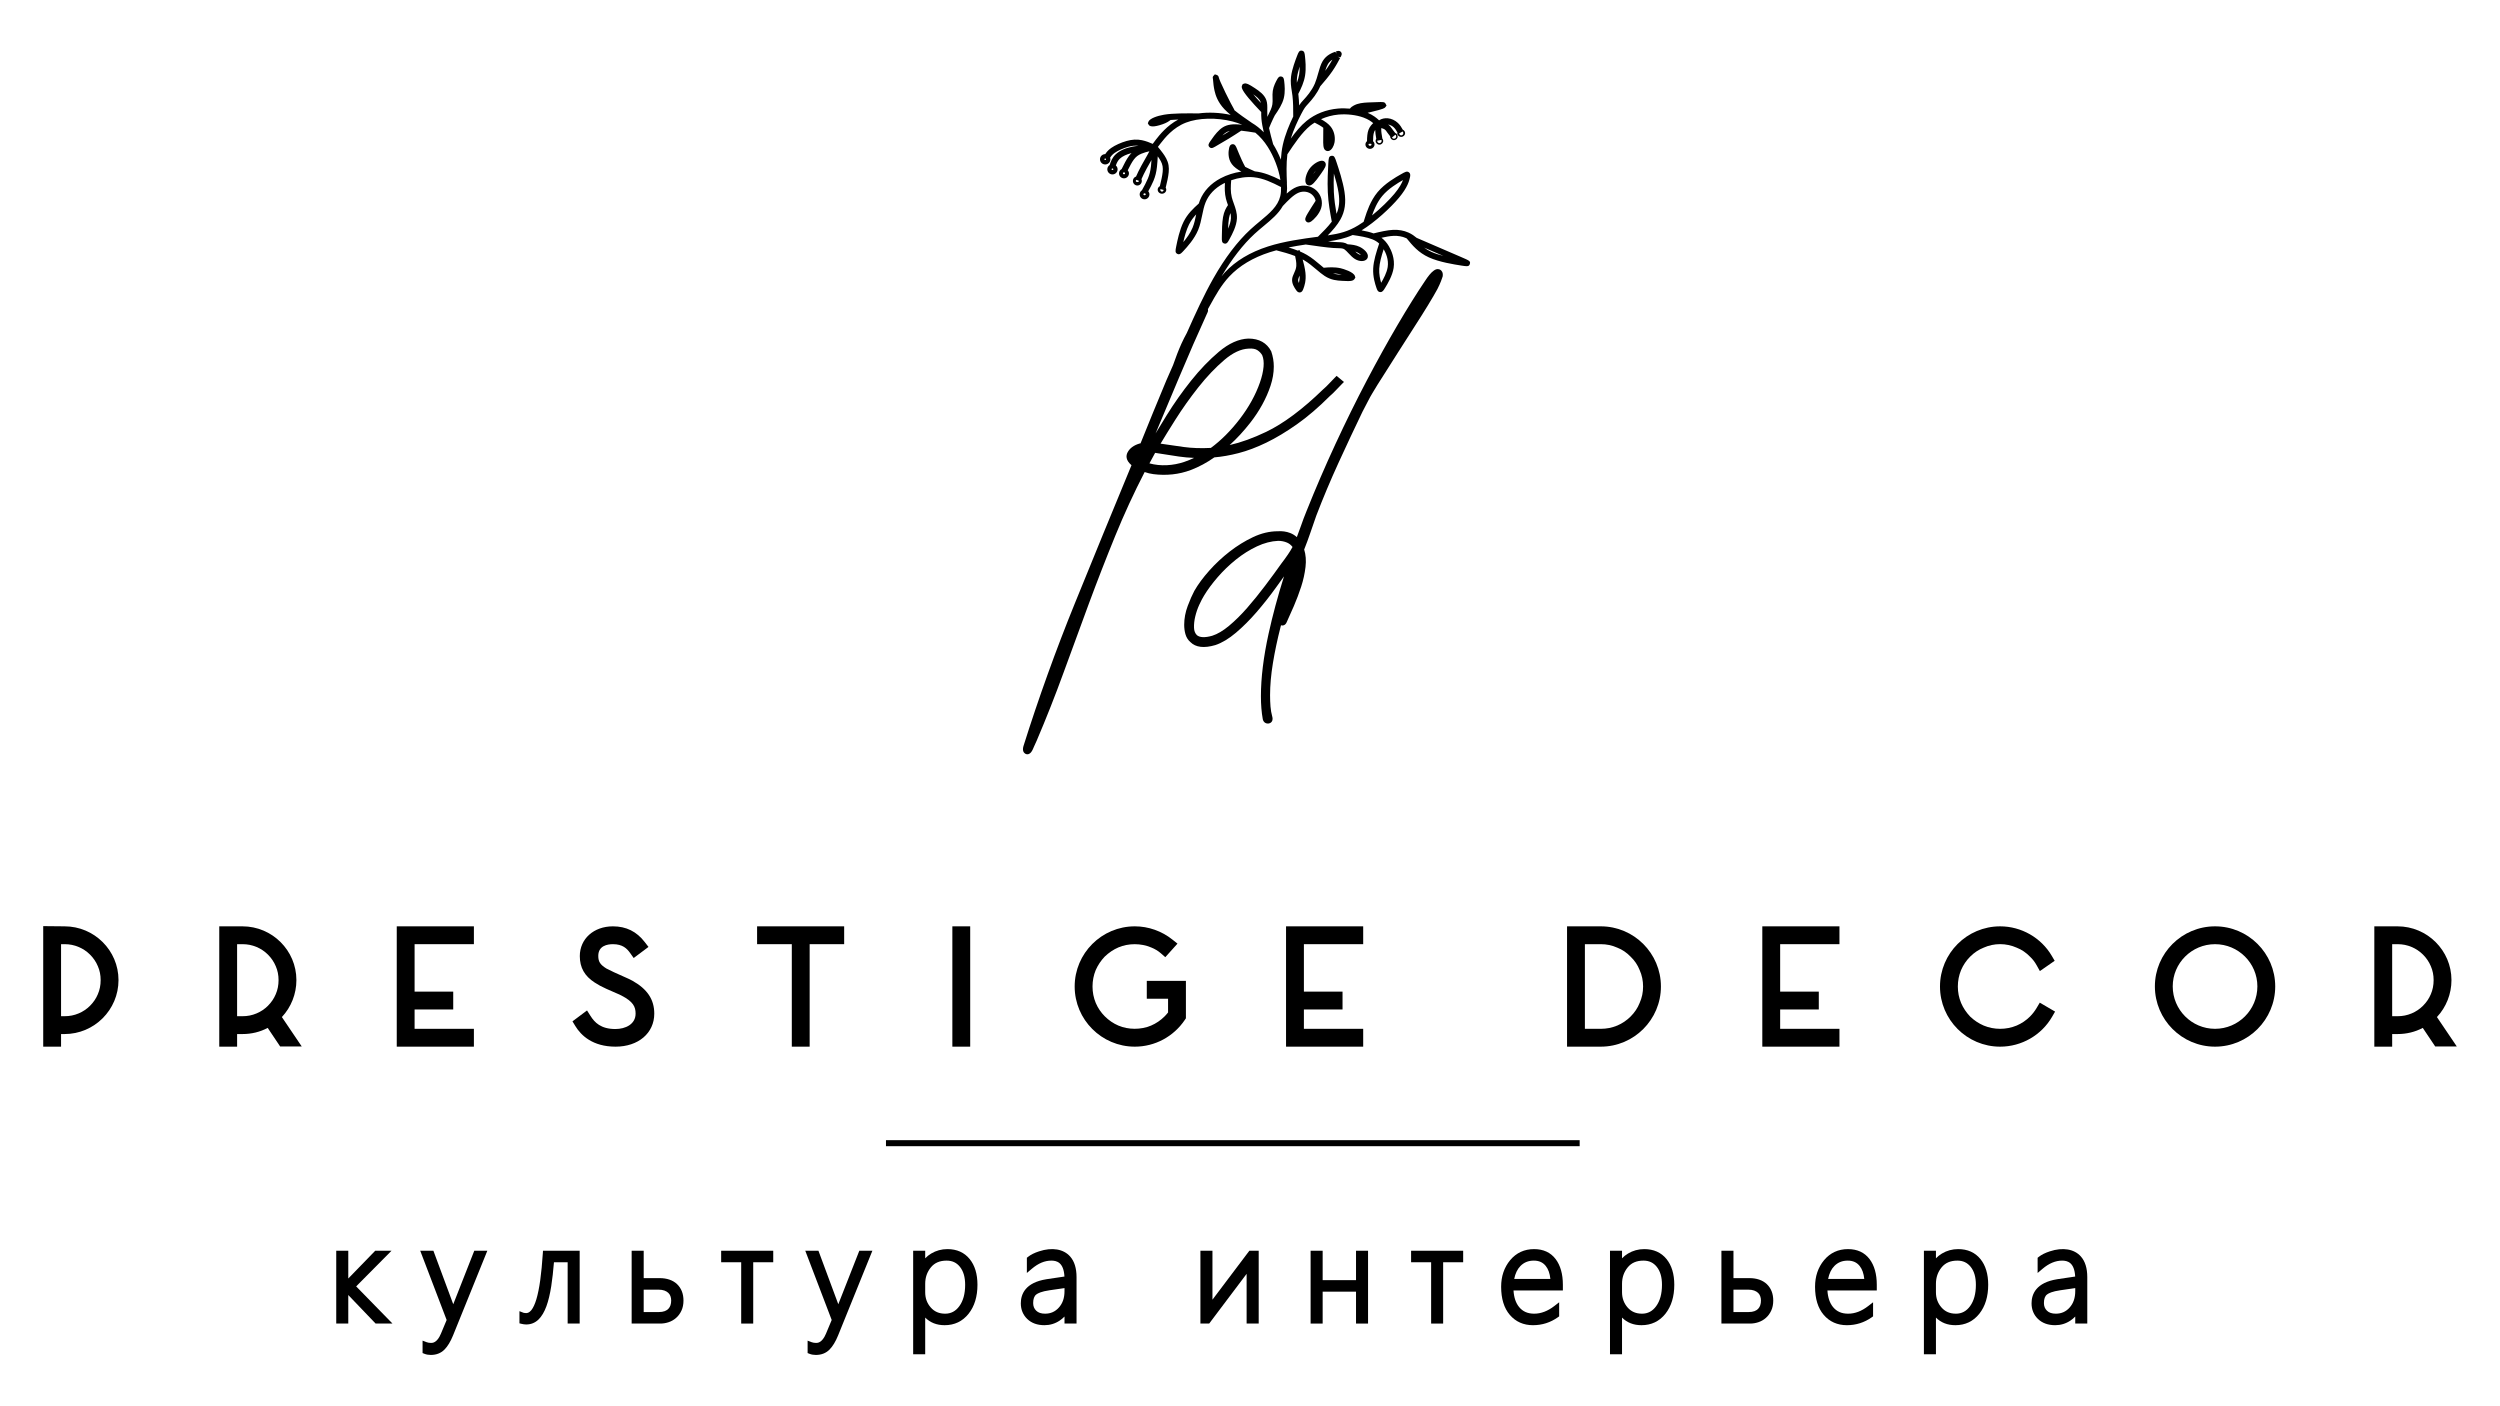<?xml version="1.0" encoding="UTF-8"?> <svg xmlns="http://www.w3.org/2000/svg" xmlns:xlink="http://www.w3.org/1999/xlink" version="1.1" id="Layer_1" x="0px" y="0px" viewBox="0 0 1366 768" style="enable-background:new 0 0 1366 768;" xml:space="preserve"> <g> <path d="M560.127,411.776c0.37,0.245,0.785,0.37,1.21,0.37c0.19,0,0.38-0.026,0.569-0.076c1.142-0.307,1.837-1.446,2.31-2.397 c0.344-0.685,0.685-1.459,1.029-2.313c0.312-0.779,0.701-1.633,1.206-2.654c5.202-12.196,10.134-24.689,14.657-37.129 c4.549-12.508,9.134-25.018,13.766-37.527c4.639-12.528,9.513-25.057,14.487-37.242c4.826-11.83,10.231-23.556,16.076-34.877 c1.618,0.565,3.249,0.952,4.861,1.153c6.804,0.864,13.86,0.214,20.413-2.287c4.44-1.695,8.741-4.009,12.795-6.88 c4.169-0.351,8.619-1.134,13.232-2.328c4.803-1.243,9.909-3.167,15.172-5.717c5.254-2.545,10.868-5.912,16.684-10.007 c5.823-4.1,11.923-9.33,18.032-15.452c1.158-0.986,2.271-2.056,3.314-3.18c0.962-1.041,2.001-2.122,3.124-3.245l1.277-1.276 l-4.009-3.335l-1.062,1.063c-1.152,1.155-2.226,2.266-3.214,3.338c-0.923,1.001-1.943,1.98-3.108,2.984 c-11.186,10.868-21.658,18.679-31.126,23.215c-7.091,3.396-13.766,5.807-19.93,7.203c3.89-3.508,7.644-7.572,11.215-12.135 c5.051-6.46,8.789-13.269,11.112-20.239c1.187-3.566,1.789-7.104,1.789-10.514c0-2.757-0.438-5.476-1.406-8.316 c-2.406-4.631-6.586-6.978-12.479-6.978h-0.003c-5.231,0.174-10.655,2.601-16.118,7.211c-5.254,4.432-10.375,9.758-15.217,15.832 c-4.823,6.047-9.288,12.373-13.274,18.804c-2.278,3.674-4.317,7.009-6.097,9.973c4.198-9.975,8.423-20.028,12.672-30.161 c5.27-12.566,10.546-24.637,15.687-35.879c0.386-0.782,0.364-1.419,0.244-1.881c0.385-0.69,0.766-1.362,1.159-2.073 c2.976-5.394,6.055-10.969,10.485-15.709c5.492-5.873,12.959-10.353,22.189-13.313c1.158-0.371,2.342-0.714,3.539-1.037 c3.493,0.907,7.017,1.872,10.27,3.133c0.284,1.215,0.783,3.572,0.642,5.447c-0.113,1.502-0.669,2.73-1.213,3.919 c-0.473,1.042-0.923,2.027-1.052,3.132c-0.293,2.593,1.322,4.9,2.101,6.01c0.438,0.626,0.975,1.393,1.946,1.393 c0.077,0,0.161-0.005,0.245-0.016c1.139-0.143,1.493-1.078,1.869-2.078c0.512-1.377,1.583-4.243,1.097-8.73 c-0.252-2.325-0.915-5.04-1.521-7.189c0.203,0.111,0.431,0.196,0.629,0.312c2.548,1.49,4.855,3.442,6.891,5.165 c1.567,1.325,3.047,2.577,4.482,3.505c3.616,2.339,6.772,2.522,9.552,2.683c1.313,0.077,2.374,0.129,3.24,0.129 c1.876,0,2.838-0.241,3.433-0.988l0.576-0.909l-0.238-0.82c-0.663-2.273-6.36-3.975-7.85-4.308 c-3.401-0.754-6.714-0.466-8.313-0.328l-0.888,0.079c-0.602-0.491-1.226-1.018-1.863-1.557c-2.139-1.81-4.562-3.861-7.358-5.495 c-1.182-0.691-2.427-1.299-3.711-1.851l-0.297-0.776l-0.959,0.297c-1.631-0.642-3.308-1.209-5.02-1.719 c3.159-0.638,6.321-1.153,9.376-1.603c5.605,0.813,11.379,1.648,15.059,1.89c0.972,0.064,1.798,0.088,2.522,0.109 c2.043,0.06,2.792,0.109,3.619,0.684c0.631,0.439,1.37,1.226,2.152,2.059c1.087,1.16,2.213,2.36,3.52,3.166 c1.2,0.742,2.548,1.134,3.751,1.134c0.595,0,1.158-0.097,1.65-0.294c0.846-0.343,1.425-0.965,1.628-1.75 c0.611-2.32-2.284-4.678-4.379-5.698c-2.11-1.028-4.375-1.261-6.589-1.42c-1.621-1.066-3.156-1.112-5.257-1.173 c-0.688-0.019-1.477-0.043-2.4-0.105c-0.896-0.059-1.929-0.155-3.062-0.279c4.702-0.675,8.942-1.528,13.432-3.509 c3.89,0.576,7.87,1.189,10.744,2.351c1.473,0.597,2.69,1.337,3.742,2.305c-1.551,4.638-3.063,9.378-3.269,13.612 c-0.228,4.61,1.081,8.538,1.712,10.424c0.415,1.248,0.772,2.326,2.03,2.471c0.09,0.01,0.174,0.014,0.254,0.014 c1.11,0,1.67-0.917,2.558-2.373c1.284-2.101,3.951-6.475,4.617-10.816c0.791-5.147-1.29-9.65-2.599-11.876 c-1.127-1.909-2.471-3.403-4.041-4.62c2.336-0.518,4.598-0.94,6.531-1.026c2.5-0.108,4.784,0.291,6.833,1.19 c0.16,0.07,0.293,0.149,0.444,0.222c3.1,3.805,6.342,7.713,12.077,10.334c5.685,2.595,13.818,3.862,17.736,4.473 c1.287,0.199,2.226,0.346,2.918,0.346c1.007,0,1.486-0.31,1.747-1.214c0.447-1.547-0.161-1.808-4.874-3.838l-24.183-10.428 c-1.243-1.007-2.552-2.038-4.539-2.912c-2.516-1.103-5.318-1.597-8.307-1.464c-3.214,0.144-7.005,1.041-10.701,1.94 c-1.952-0.726-4.197-1.243-6.551-1.662c7.425-4.54,15.871-12.379,20.408-17.812c4.852-5.807,5.627-9.343,6-11.043 c0.206-0.939,0.463-2.107-0.553-2.855c-1.075-0.791-1.966-0.285-4.359,1.071c-2.85,1.618-8.783,4.988-12.75,9.753 c-3.973,4.765-5.926,10.871-6.875,13.832l-0.759,2.387c-0.997,0.698-1.985,1.346-2.947,1.932 c-5.604,3.402-10.194,4.529-16.646,5.481c2.735-2.815,5.28-5.716,6.962-8.773c2.416-4.396,3.089-9.031,2.181-15.027 c-0.853-5.669-3.166-12.616-4.295-16.007c-0.936-2.812-1.264-3.873-2.802-3.669c-1.506,0.198-1.576,1.388-1.734,4.042 c-0.19,3.232-0.582,9.954-0.286,15.894c0.286,5.841,1.239,11.032,2.178,16.044c-2.088,2.79-4.851,5.544-7.576,8.234 c-8.23,1.086-18.358,2.449-27.282,5.313c-9.774,3.134-17.711,7.911-23.592,14.201c-0.65,0.696-1.216,1.445-1.816,2.174 c5.709-9.61,11.764-17.428,18.04-23.224c1.708-1.576,3.446-3.021,5.128-4.419c4.062-3.377,7.954-6.616,10.327-10.831 c2.915-3.081,5.923-6.234,8.809-7.351c2.503-0.973,5.334-0.513,7.206,1.166c0.997,0.896,1.657,2.072,1.921,3.333 c-1.631,2.519-3.227,4.999-4.285,6.808c-1.123,1.922-2.011,3.439-0.804,4.56c0.235,0.217,0.624,0.473,1.174,0.473 c0.402,0,0.894-0.14,1.47-0.536c1.329-0.912,4.414-3.898,5.46-7.303c1.075-3.489,0-7.33-2.735-9.788 c-2.789-2.493-6.943-3.201-10.597-1.786c-1.902,0.736-3.716,2.057-5.475,3.629c0.227-1.823,0.269-3.727,0.088-5.706l0.031-0.001 c-0.213-5.158-0.403-10.451,0.23-15.747c3.879-5.871,7.897-11.885,12.558-15.685c0.741-0.603,1.556-1.111,2.362-1.63 c1.707,0.874,3.391,1.78,4.706,2.814c0,1.755-0.006,3.536-0.029,5.466l-0.003,0.331c-0.051,3.54-0.026,5.434,1.068,6.409 c0.393,0.351,0.885,0.536,1.399,0.536c0.232,0,0.466-0.039,0.698-0.114c1.528-0.505,2.596-2.599,2.976-4.451 c0.476-2.331,0.219-5.826-1.943-8.653c-1.331-1.738-3.296-3.044-5.405-4.215c2.943-1.327,6.147-2.224,9.574-2.525 c4.62-0.405,9.697,0.201,13.602,1.618c2.754,1.004,4.369,2.225,5.344,3.066c-0.843,0.769-1.93,1.958-2.577,3.655 c-0.673,1.776-0.787,3.976-0.808,6.199c-0.52,0.442-0.865,1.071-0.865,1.793c0,1.329,1.113,2.41,2.484,2.41 c1.367,0,2.48-1.081,2.48-2.41c0-0.698-0.317-1.314-0.807-1.755c0.018-1.925,0.109-3.783,0.594-5.065 c0.156-0.408,0.364-0.768,0.589-1.098c0.022,0.829,0.097,1.612,0.17,2.184c0.143,1.084,0.278,1.908,0.411,2.658 c-0.218,0.327-0.375,0.696-0.375,1.116c0,1.142,0.936,2.07,2.088,2.07c1.149,0,2.082-0.928,2.082-2.07 c0-0.484-0.194-0.911-0.474-1.264c-0.151-0.821-0.302-1.708-0.462-2.933c-0.08-0.626-0.218-1.82-0.119-2.802 c0.716,0.212,1.365,0.439,1.792,0.705c0.512,0.317,0.827,0.777,1.264,1.411l0.261,0.38c0.452,0.639,0.994,1.326,1.55,2.022 c0,0.016-0.009,0.03-0.009,0.046c0,1.121,0.92,2.033,2.049,2.033c1.129,0,2.046-0.912,2.046-2.033c0-0.876-0.564-1.608-1.346-1.894 c-0.576-0.713-1.138-1.42-1.598-2.073l-0.241-0.349c-0.498-0.724-1.096-1.526-2.055-2.186c1.116,0.202,2.213,0.703,3.117,1.554 c0.805,0.764,1.401,1.752,1.983,2.794c-0.023,0.121-0.076,0.232-0.076,0.359c0,1.136,0.962,2.059,2.143,2.059 c1.181,0,2.143-0.923,2.143-2.059c0-0.83-0.521-1.538-1.258-1.864c-0.714-1.283-1.5-2.57-2.673-3.683 c-1.567-1.478-3.536-2.39-5.55-2.569c-1.513-0.133-3.351,0.144-4.744,1.13c-0.163-0.165-0.34-0.328-0.526-0.495 c-0.872-0.784-2.659-2.308-5.729-3.629c0.549-0.125,1.128-0.259,1.753-0.409c7.181-1.723,7.515-2.143,7.892-2.616l0.682-0.89 l-0.476-0.951c-0.569-1.128-1.399-1.094-4.88-0.946l-2.773,0.101c-2.712,0.082-5.514,0.166-7.898,0.936 c-0.585,0.189-2.967,1.045-3.969,2.508c-2.164-0.187-4.365-0.236-6.519-0.047c-6.524,0.574-12.47,2.912-17.193,6.759 c-3.165,2.577-5.979,5.99-8.628,9.671c1.591-5.045,3.88-9.932,5.713-13.447c1.737-3.333,2.204-3.846,3.597-5.368l0.325-0.355 c2.107-2.307,4.732-5.448,6.466-9.402c2.307-2.675,4.678-5.439,6.64-8.304c1.908-2.778,3.433-5.649,4.25-7.19l-0.975-0.518 c0.096-0.034,0.177-0.061,0.245-0.08l0.93,0.225c0.512-0.962,1.042-1.956,0.222-2.905c-0.817-0.944-1.892-0.558-2.76-0.249 l0.415,1.163l-0.753-1.042c-1.573,0.56-4.845,1.724-6.875,5.123c-1.103,1.847-1.769,4.227-2.477,6.748 c-0.521,1.861-1.062,3.787-1.789,5.5c-1.734,4.07-4.703,7.321-5.974,8.712l-0.322,0.352c-0.91,0.997-1.518,1.663-2.301,2.895 c-0.057-1.942-0.162-3.827-0.372-5.562c-0.026-0.24-0.058-0.478-0.09-0.714c1.567-3.09,3.101-6.309,3.7-10.005 c0.656-4.021,0.177-8.476-0.052-10.615c-0.167-1.589-0.299-2.844-1.718-3.031c-1.409-0.191-1.837,0.888-2.587,2.839 c-0.904,2.349-2.783,7.237-3.294,11.271c-0.389,3.05,0.01,5.59,0.396,8.046c0.132,0.843,0.267,1.699,0.376,2.601 c0.399,3.321,0.411,7.327,0.411,11.23c-2.12,4.378-4.443,9.934-5.668,15.385c-0.62,2.75-0.905,5.472-1.075,8.175 c-1.239-3.083-2.69-5.978-4.229-8.424c-0.825-2.985-1.63-5.992-2.242-8.799c0.649-1.612,1.328-3.275,2.231-5.12l0.438-0.883 c0.151-0.302,0.306-0.611,0.457-0.925c2.008-2.934,4.067-5.971,4.929-9.413c0.869-3.47,0.457-7.2,0.257-9.011 c-0.161-1.436-0.29-2.571-1.589-2.831c-1.268-0.262-1.866,0.796-2.307,1.589c-0.64,1.153-1.975,3.552-2.374,6.224 c-0.199,1.316-0.161,2.635-0.122,3.909c0.035,1.239,0.068,2.406-0.106,3.51c-0.29,1.856-1.206,3.7-2.094,5.482l-0.447,0.904 c-0.074,0.152-0.125,0.282-0.196,0.431c-0.068-1.279-0.065-2.494-0.042-3.568c0.042-2.112,0.08-3.936-0.534-5.653 c-1.036-2.873-3.761-4.847-6.235-6.473c-3.458-2.268-4.697-2.815-5.778-2.517l-0.859,0.298l-0.331,0.666 c-0.466,0.944-0.521,2.127,3.568,7.058c1.94,2.344,4.353,4.911,6.856,7.554c-0.016,1.149-0.01,2.41,0.113,3.791 c0.193,2.201,0.677,4.681,1.293,7.271c-2.012-2.046-4.21-3.801-6.66-5.235l0.007-0.01c-3.298-2.26-6.679-4.575-9.41-6.828 c-0.006-0.024-0.01-0.048-0.016-0.072c-0.087-0.333-0.219-0.563-0.457-0.978c-0.251-0.436-0.714-1.242-1.58-2.903 c-1.535-2.958-4.269-8.466-5.54-11.447c-0.553-1.292-0.798-2.043-0.898-2.373c-0.096-0.537-0.338-1.239-1.184-1.504l-1.007-0.315 l-0.708,0.783c-0.373,0.413-0.586,0.73-0.315,1.79h-0.003c0.029,0.232,0.055,0.549,0.087,0.931c0.106,1.303,0.27,3.272,0.782,5.495 c0.563,2.451,1.731,6.154,5.334,9.991c0.987,1.052,2.194,2.111,3.481,3.171c-5.881-1.282-12.024-1.546-17.55-0.811v-0.008 c-6.869-0.06-13.956-0.117-18.901,0.717c-3.635,0.614-7.654,2.004-8.448,3.724l-0.37,0.978l0.447,0.746 c0.174,0.294,0.566,0.947,2.229,0.947c1.129,0,2.841-0.301,5.472-1.218c2.136-0.746,3.32-1.56,4.295-2.308 c1.302-0.114,2.724-0.182,4.193-0.231c-6.231,3.321-10.201,8.381-12.246,10.993c-0.74,0.945-1.302,1.675-1.713,2.301 c-1.444-0.636-3.631-1.548-5.899-2.01c-2.696-0.555-5.37-0.417-8.4,0.431c-3.005,0.84-6.309,2.34-8.419,3.825 c-1.614,1.138-2.533,2.277-3.232,3.36c-0.007,0-0.013-0.004-0.021-0.004c-1.57,0-2.847,1.266-2.847,2.821 c0,1.557,1.277,2.823,2.847,2.823c1.57,0,2.847-1.266,2.847-2.823c0-0.305-0.085-0.585-0.176-0.86 c0.565-0.905,1.233-1.745,2.479-2.624c1.798-1.266,4.774-2.611,7.409-3.346c2.09-0.582,3.889-0.74,5.686-0.538 c-1.138,0.11-2.252,0.25-3.309,0.455c-3.867,0.748-7.129,2.234-9.185,4.184c-1.907,1.806-2.699,3.923-3.322,5.879 c-0.752,0.507-1.279,1.326-1.279,2.302c0,1.557,1.261,2.823,2.809,2.823c1.547,0,2.809-1.266,2.809-2.823 c0-0.832-0.376-1.561-0.948-2.078c0.479-1.373,1.076-2.649,2.197-3.711c1.383-1.31,3.675-2.378,6.362-3.049 c-0.482,0.476-0.946,0.987-1.388,1.577c-1.411,1.895-2.734,4.543-4.014,7.16c-0.838,0.462-1.429,1.321-1.429,2.343 c0,1.496,1.219,2.714,2.715,2.714c1.496,0,2.715-1.218,2.715-2.714c0-0.652-0.262-1.228-0.648-1.696 c1.09-2.207,2.201-4.358,3.302-5.835c1.155-1.546,2.326-2.45,4.179-3.227c1.409-0.59,3.082-1.06,4.334-1.309 c-0.553,1.118-1.451,2.683-2.39,4.329c-0.672,1.173-1.358,2.374-1.956,3.476c-1.277,2.34-2.179,4.271-2.947,5.99 c-0.986,0.324-1.718,1.249-1.718,2.381c0,1.395,1.094,2.53,2.435,2.53s2.435-1.136,2.435-2.53c0-0.336-0.07-0.654-0.185-0.948 c0.764-1.718,1.621-3.557,2.871-5.849c0.589-1.084,1.264-2.265,1.924-3.417c0.232-0.406,0.458-0.802,0.681-1.194 c-0.073,1.138-0.161,2.299-0.283,3.361c-0.296,2.635-0.779,4.578-1.66,6.709c-0.843,2.035-2.06,4.267-3.269,6.454 c-0.731,0.485-1.245,1.284-1.245,2.237c0,1.496,1.197,2.714,2.667,2.714c1.47,0,2.664-1.218,2.664-2.714 c0-0.652-0.256-1.227-0.633-1.696c1.054-1.93,2.089-3.875,2.859-5.734c1.01-2.437,1.557-4.639,1.892-7.597 c0.212-1.852,0.337-3.95,0.42-5.718c0.046,0.063,0.09,0.118,0.136,0.181c1.058,1.457,2.184,3.214,2.516,5.186 c0.328,1.954-0.048,4.313-0.505,6.566c-0.332,1.626-0.661,3.007-0.991,4.347c-0.697,0.387-1.187,1.074-1.187,1.894 c0,1.229,1.052,2.229,2.349,2.229c1.297,0,2.352-1.001,2.352-2.229c0-0.392-0.136-0.742-0.325-1.062 c0.342-1.393,0.685-2.826,1.032-4.521c0.518-2.569,0.943-5.289,0.524-7.771c-0.444-2.643-1.818-4.808-3.101-6.576 c-1.013-1.395-2.001-2.587-2.712-3.423c0.319-0.444,0.856-1.128,1.48-1.925c2.342-2.992,6.698-8.559,13.837-11.337 c6.772-2.632,16.79-2.87,25.515-0.619c1.872,0.484,3.596,1.088,5.231,1.781c-1.374-0.142-2.697-0.248-3.857-0.248 c-0.016,0-0.032,0-0.048,0c-3.61,0.008-6.029,0.851-8.352,2.912c-2.172,1.93-4.205,4.913-5.18,6.346 c-0.753,1.102-1.464,2.144-0.508,3.179c0.37,0.397,0.753,0.553,1.155,0.553c0.643,0,1.332-0.396,2.085-0.827 c1.525-0.877,4.575-2.63,7.239-4.255c2.554-1.554,4.745-2.99,6.923-4.42c2.371,0.238,5.064,0.666,7.72,1.092 c2.551,2.104,4.795,4.662,6.802,7.815c3.181,4.983,5.92,11.773,6.891,18.037c-4.389-2.189-8.959-4.17-13.988-4.724 c-1.805-0.795-3.63-1.604-5.247-2.455c-0.566-1.038-1.158-2.159-1.869-3.709c-0.898-1.95-1.982-4.57-2.648-6.206 c-0.563-1.38-1.065-2.566-2.439-2.458c-1.377,0.113-1.692,1.51-1.827,2.107c-0.357,1.567-0.92,5.559,1.48,8.776 c1.19,1.602,3.031,2.906,5.197,4.094c-3.921,0.55-7.887,1.801-11.361,3.651c-5.344,2.839-9.237,6.986-11.257,11.995 c-0.235,0.587-0.447,1.186-0.637,1.792c-3.04,2.73-6.138,5.604-8.316,9.996c-2.213,4.459-3.378,10.252-4.018,13.428 c-0.457,2.284-0.688,3.431,0.602,4.086c0.286,0.146,0.55,0.214,0.804,0.214c0.881,0,1.631-0.814,2.712-1.988 c1.892-2.049,5.823-6.315,7.898-11.373c1.052-2.571,1.612-5.291,2.152-7.922c0.512-2.495,0.994-4.853,1.859-7.002 c1.75-4.34,5.028-7.811,9.748-10.317c0.273-0.146,0.579-0.241,0.859-0.379c-0.177,2.828-0.187,5.719,0.537,8.641 c0.29,1.16,0.695,2.318,1.113,3.487c-1.052,1.549-2.139,3.417-2.702,6.573c-0.553,3.127-0.602,7.559-0.631,10.208l-0.016,1.076 c-0.023,1.547-0.039,2.768,1.326,3.125c0.183,0.048,0.351,0.071,0.508,0.071c1.013,0,1.528-0.949,2.204-2.199l0.286-0.526 c1.3-2.386,3.716-6.825,3.915-11.038c0.148-2.994-0.798-5.64-1.715-8.197c-0.409-1.134-0.811-2.254-1.091-3.373 c-0.75-3.025-0.58-6.092-0.325-9.305c4.042-1.405,8.394-2.019,12.27-1.639c5.271,0.517,10.011,2.823,14.961,5.354 c0.042,1.746-0.044,3.43-0.404,4.936c-1.342,5.62-5.846,9.365-11.061,13.7c-1.721,1.433-3.504,2.915-5.254,4.531 c-7.107,6.563-13.921,15.55-20.249,26.709c-5.126,9.038-9.904,19.463-14.52,29.877c-0.998,1.82-1.991,3.731-2.959,5.872 c-1.554,3.44-3.067,7.433-4.551,11.675c-1.231,2.812-2.48,5.574-3.701,8.418c-2.435,5.854-4.874,11.744-7.316,17.68 c-2.323,5.651-4.572,11.193-6.743,16.622c-0.019,0.01-0.039,0.019-0.061,0.029l-0.418,0.066c-3.198,0.938-5.418,2.567-6.605,4.84 c-0.885,1.699-1.158,4.235,2.136,7.025c-10.243,24.748-20.657,50.143-30.962,75.504c-10.391,25.568-19.837,51.813-28.089,78.042 C558.532,410.119,559.333,411.245,560.127,411.776z M731.776,149.773c0.473,0.105,0.936,0.23,1.38,0.368 c-1.605-0.095-3.169-0.219-4.819-0.782C729.418,149.395,730.592,149.509,731.776,149.773z M710.089,150.63 c0.01-0.018,0.016-0.035,0.026-0.053c0.064,1.691-0.135,3.035-0.396,4.081c-0.283-0.616-0.476-1.279-0.405-1.887 C709.382,152.186,709.71,151.465,710.089,150.63z M741.54,137.864c0.93,0.452,1.663,1.042,2.123,1.448 c-0.447-0.069-1.017-0.243-1.602-0.605c-0.499-0.309-1.01-0.75-1.522-1.247C740.884,137.575,741.219,137.707,741.54,137.864z M788.656,139.836c-2.31-0.594-4.604-1.319-6.547-2.207c-1.502-0.685-2.809-1.472-3.983-2.334L788.656,139.836z M756.037,136.171 c0.006,0.008,0.013,0.018,0.019,0.027c1.087,1.848,2.815,5.566,2.181,9.706c-0.483,3.137-2.316,6.495-3.574,8.609 c-0.576-1.921-1.2-4.621-1.052-7.668C753.769,143.634,754.821,139.917,756.037,136.171z M755.262,107.09 c3.365-4.044,8.493-7.086,11.324-8.702c-0.621,1.7-1.885,4.16-4.723,7.556c-2.809,3.362-7.374,7.863-12.177,11.772 C750.719,114.726,752.447,110.465,755.262,107.09z M728.829,94.825c0.991,3.241,2.056,7.128,2.561,10.48 c0.692,4.583,0.351,8.215-1.116,11.545c-0.669-3.777-1.248-7.704-1.457-11.937C728.649,101.557,728.714,97.917,728.829,94.825z M747.756,78.932c0-0.142,0.084-0.245,0.139-0.364h1.348c0.055,0.119,0.138,0.222,0.138,0.364 C749.381,79.91,747.756,79.902,747.756,78.932z M762.456,73.592c0.265,0.232,0.443,0.563,0.443,0.944c0,0.695-0.56,1.26-1.245,1.26 c-0.475,0-0.875-0.279-1.086-0.674L762.456,73.592z M766.411,71.846c0.224,0.226,0.368,0.54,0.368,0.894 c0,0.68-0.518,1.235-1.152,1.235c-0.586,0-1.054-0.481-1.124-1.091L766.411,71.846z M752.527,76.874l1.296-0.242l-0.469,0.084 l-0.827,0.157c0-0.003,0.001-0.006,0.002-0.009l0.826-0.148l1.442-0.274c0.078,0.162,0.13,0.337,0.13,0.529 c0,0.674-0.541,1.223-1.206,1.223c-0.669,0-1.213-0.549-1.213-1.223C752.508,76.937,752.524,76.908,752.527,76.874z M731.535,31.086c-0.103,0.018-0.241,0.021-0.396-0.005l-0.322-0.169L731.535,31.086z M725.551,35.09 c0.682-1.145,1.576-1.932,2.477-2.495c-0.753,1.335-1.683,2.899-2.722,4.416c-0.389,0.566-0.795,1.131-1.216,1.692 C724.518,37.307,724.978,36.049,725.551,35.09z M708.712,42.207c0.232-1.835,0.801-3.925,1.419-5.83 c0.016,1.448-0.055,2.981-0.286,4.422c-0.251,1.536-0.692,2.99-1.245,4.412C708.552,44.254,708.577,43.271,708.712,42.207z M684.812,51.581c-0.01-0.013-0.023-0.026-0.032-0.039c1.795,1.231,3.439,2.582,4.031,4.224c0.055,0.151,0.1,0.309,0.142,0.471 C687.46,54.635,686.031,53.053,684.812,51.581z M603.443,87.049c0-0.261,0.199-0.471,0.447-0.471s0.447,0.211,0.447,0.471 C604.338,87.57,603.443,87.57,603.443,87.049z M607.365,92.501c0-0.261,0.219-0.471,0.486-0.471s0.486,0.211,0.486,0.471 C608.337,93.022,607.365,93.022,607.365,92.501z M613.574,94.743c0-0.32,0.261-0.581,0.579-0.581c0.319,0,0.579,0.261,0.579,0.581 C614.732,95.386,613.574,95.386,613.574,94.743z M620.601,98.851c0-0.262,0.173-0.456,0.398-0.594l1.311,0.576 c0,0.007,0.009,0.011,0.009,0.018C622.319,99.678,620.601,99.678,620.601,98.851z M624.767,106.206c0-0.32,0.283-0.581,0.631-0.581 c0.347,0,0.627,0.261,0.627,0.581C626.025,106.846,624.767,106.846,624.767,106.206z M635.811,103.774 c-0.07,0.506-0.43,0.928-0.894,0.928c-0.512,0-0.943-0.489-0.943-1.066c0-0.113,0.079-0.189,0.109-0.292L635.811,103.774z M669.569,73.029c-0.524,0.32-1.068,0.647-1.609,0.97c0.238-0.245,0.479-0.476,0.721-0.69c1.033-0.917,2.053-1.485,3.32-1.792 C671.223,72.01,670.415,72.512,669.569,73.029z M651.656,124.339c-1.255,3.061-3.343,5.873-5.106,7.961 c0.656-2.916,1.66-6.69,3.111-9.613c1.081-2.184,2.435-3.947,3.941-5.551C653.1,119.578,652.576,122.095,651.656,124.339z M672.577,119.229c-0.09,1.856-0.759,3.87-1.56,5.707c0.071-1.966,0.209-4.057,0.499-5.688c0.203-1.145,0.479-2.056,0.804-2.839 C672.519,117.34,672.622,118.275,672.577,119.229z M642.136,229.448c3.864-6.119,8.136-12.14,12.692-17.894 c4.546-5.743,9.31-10.749,14.162-14.883c4.642-3.957,9.098-6.039,13.297-6.188c2.078-0.148,3.651,0.143,4.723,0.835 c1.161,0.751,2.062,1.716,2.667,2.788c0.705,1.687,0.949,3.803,0.73,6.29c-0.228,2.617-0.898,5.517-1.985,8.62 c-2.374,6.795-6.103,13.528-11.083,20.012c-4.887,6.356-10.173,11.64-15.722,15.714c-5.363,0.283-10.343,0.111-14.802-0.499 c-3.989-0.552-8.217-1.161-12.676-1.829C636.275,238.824,638.958,234.474,642.136,229.448z M631.163,247.443 c4.61,0.74,8.94,1.411,12.991,2.009c2.612,0.388,5.386,0.634,8.3,0.74c-1.744,0.835-3.513,1.559-5.299,2.167 c-6.161,2.096-13.01,2.497-19.107,0.83C629.123,251.237,630.162,249.322,631.163,247.443z"></path> <path d="M722.788,87.879c-1.901-0.42-5.469,1.753-7.358,4.445c-1.535,2.199-2.69,5.799-1.962,7.65 c0.273,0.695,0.82,1.177,1.496,1.324h0.003c0.154,0.034,0.309,0.051,0.46,0.051c1.457,0,2.969-1.568,6.322-6.364 c2.197-3.134,3.037-4.543,2.509-5.883C724.01,88.471,723.473,88.026,722.788,87.879z M717.534,95.208 c0.174-0.338,0.37-0.674,0.595-0.996c0.27-0.384,0.566-0.732,0.872-1.044C718.441,93.969,717.955,94.642,717.534,95.208z"></path> <path d="M749.908,214.78c0.894-1.465,1.831-3.011,2.809-4.641c0.962-1.607,2.085-3.37,3.391-5.326l7.802-12.312 c2.921-4.628,5.804-9.13,8.645-13.512c2.85-4.401,5.418-8.477,7.705-12.227c2.329-3.835,4.018-6.73,5.18-8.892 c0.83-1.658,1.467-3.061,1.892-4.166c0.421-1.092,0.714-1.89,0.939-2.632c0.373-2.184-0.589-3.191-1.197-3.598 c-0.647-0.431-2.014-0.931-3.816,0.516c-1.319,0.938-2.895,2.839-4.8,5.783c-4.385,6.497-9.365,14.48-14.802,23.728 c-5.437,9.254-11.106,19.486-16.855,30.414c-5.752,10.938-11.505,22.609-17.102,34.689c-5.62,12.138-10.919,24.425-15.748,36.504 c-1.155,2.817-2.233,5.678-3.201,8.501c-0.669,1.948-1.39,3.915-2.156,5.873c-1.078-0.975-2.284-1.724-3.606-2.239 c-2.091-0.82-4.433-1.139-6.817-0.968c-4.456,0-8.995,1.078-13.496,3.204c-4.395,2.07-8.683,4.716-12.743,7.866 c-4.047,3.14-7.811,6.655-11.186,10.443c-3.394,3.809-6.129,7.512-8.146,11.04c-1.165,2.168-2.384,4.943-3.622,8.246 c-1.284,3.415-1.934,6.89-1.934,10.327c0,1.766,0.225,3.473,0.669,5.072c0.492,1.777,1.445,3.28,2.738,4.38 c2.879,2.883,7.438,3.442,13.631,1.617c3.6-1.2,7.39-3.476,11.267-6.766c3.787-3.209,7.576-7.001,11.273-11.268 c3.693-4.271,7.248-8.78,10.572-13.401l4.391-6.105c-3.413,10.858-6.245,21.373-8.435,31.359 c-2.776,12.643-4.182,24.119-4.182,34.11c0,2.321,0.084,4.539,0.251,6.595c0.167,2.096,0.421,4.078,0.756,5.915 c0.299,1.51,1.367,2.434,2.78,2.434c0.116,0,0.238-0.006,0.36-0.019c0.762-0.087,1.399-0.458,1.795-1.05 c0.727-1.089,0.341-2.432,0.219-2.847c-0.46-1.7-0.772-3.487-0.923-5.31c-0.158-1.924-0.238-4.01-0.238-6.204 c0-5.416,0.528-11.353,1.564-17.646c1.049-6.354,2.432-12.907,4.115-19.48c0.096-0.373,0.193-0.748,0.29-1.123 c0.505,0.175,1.036,0.172,1.535-0.013c0.711-0.269,1.264-0.886,1.605-1.745c1.145-2.45,2.455-5.392,3.922-8.822 c1.47-3.431,2.802-6.964,3.954-10.501c1.165-3.568,1.966-7.202,2.384-10.797c0.405-3.479,0.158-6.68-0.737-9.524 c1.19-2.995,2.313-6.027,3.339-9.024c1.058-3.084,2.152-6.251,3.272-9.452c3.687-9.619,7.773-19.345,12.148-28.908 c4.43-9.68,8.854-19.1,13.116-27.935c1.145-2.13,2.123-4.012,2.944-5.649C748.21,217.706,749.046,216.188,749.908,214.78z M703.752,302.939c-1.197,1.755-2.352,3.352-3.516,4.848c-2.76,3.899-5.784,8.027-8.989,12.269 c-3.201,4.242-6.495,8.312-9.796,12.097c-3.253,3.729-6.592,7.03-9.931,9.811c-3.233,2.694-6.325,4.518-9.146,5.408 c-3.97,1.137-6.82,0.999-8.374-0.312c-1.007-1.002-1.525-2.315-1.589-4.015c-0.074-1.948,0.154-4.052,0.685-6.253 c0.54-2.242,1.284-4.395,2.21-6.399c0.936-2.028,1.805-3.69,2.596-4.962c1.882-3.137,4.369-6.504,7.39-10.009 c3.011-3.481,6.383-6.734,10.025-9.664c3.613-2.908,7.48-5.339,11.492-7.227c3.915-1.843,7.84-2.858,11.608-3.013 c1.712,0,3.336,0.325,4.832,0.965c1.158,0.495,2.143,1.28,2.995,2.389C705.54,300.177,704.707,301.541,703.752,302.939z"></path> <path d="M1331.541,555.725c5.077-5.434,7.94-12.647,7.94-20.202c0-16.197-13.226-29.373-29.485-29.373h-12.666v65.746h9.751v-6.89 h2.915c4.967,0,9.594-1.129,13.802-3.364l6.791,10.141h11.797L1331.541,555.725z M1317.745,553.714 c-2.493,1.054-4.954,1.544-7.75,1.544h-2.915v-39.36h2.915c2.789,0,5.254,0.492,7.77,1.556c2.262,0.943,4.395,2.374,6.161,4.141 c1.866,1.868,3.298,3.98,4.279,6.336c1.013,2.305,1.528,4.86,1.528,7.593c0,2.805-0.515,5.398-1.551,7.765 c-0.959,2.295-2.39,4.406-4.256,6.275c-1.763,1.763-3.896,3.196-6.167,4.145L1317.745,553.714z"></path> <path d="M357.494,553.849c0-7.721-3.803-13.437-11.965-17.99l-0.032-0.016c-1.203-0.656-2.654-1.343-4.51-2.139l-5.517-2.477 c-1.126-0.513-2.149-1.036-3.101-1.525l-1.039-0.51c-3.394-2.115-4.43-3.727-4.43-6.899c0-5.564,5.009-6.394,7.995-6.394 c5.257,0,7.621,2.31,9.394,4.806l1.959,2.755l8.085-6.061l-2.033-2.643c-4.453-5.791-10.147-8.606-17.405-8.606 c-10.478,0-18.084,6.838-18.084,16.258c0,6.275,2.596,10.874,8.133,14.447c1.808,1.203,3.825,2.291,6.367,3.431l5.813,2.553 c0.788,0.296,1.573,0.695,2.365,1.087c6.528,3.357,7.805,6.182,7.805,9.923c0,5.81-5.546,8.41-11.045,8.41 c-7.982,0-11.347-3.611-13.586-7.144l-1.908-3.006l-7.953,5.955l1.554,2.556c3.127,5.144,9.484,11.276,22.009,11.276 C348.804,571.896,357.494,564.476,357.494,553.849z"></path> <path d="M1121.26,555.571l1.638-2.838l-8.368-4.89l-1.667,2.828c-1.055,1.787-2.255,3.346-3.671,4.761 c-2.107,2.104-4.572,3.769-7.29,4.93c-5.736,2.381-12.312,2.373-17.987,0.014c-2.715-1.161-5.234-2.842-7.38-4.888 c-2.159-2.262-3.841-4.781-4.983-7.456c-1.2-2.891-1.782-5.838-1.782-9.011c0-3.129,0.598-6.161,1.769-8.977 c1.174-2.747,2.838-5.213,4.942-7.324c2.204-2.204,4.675-3.854,7.486-4.964c5.534-2.482,12.171-2.543,17.994,0.061 c2.699,1.06,5.115,2.693,7.313,4.98c1.371,1.282,2.532,2.792,3.552,4.62l1.77,3.177l8.085-5.619l-1.538-2.63 c-5.839-9.989-16.665-16.195-28.25-16.195c-18.125,0-32.873,14.746-32.873,32.871c0,18.127,14.748,32.875,32.873,32.875 C1104.579,571.896,1115.45,565.64,1121.26,555.571z"></path> <polygon points="1005.078,562.145 972.678,562.145 972.678,551.576 993.789,551.576 993.789,541.824 972.678,541.824 972.678,515.898 1005.078,515.898 1005.078,506.15 962.927,506.15 962.927,571.896 1005.078,571.896 "></polygon> <path d="M907.53,539.021c0-18.126-14.744-32.871-32.87-32.871h-18.425v65.746h18.425 C892.786,571.896,907.53,557.149,907.53,539.021z M883.672,560.363c-2.892,1.2-5.839,1.782-9.011,1.782h-8.674v-46.247h8.674 c3.217,0,6.138,0.608,9.069,1.919c2.699,1.06,5.115,2.693,7.28,4.953c2.165,2.075,3.799,4.491,4.916,7.329 c1.232,2.743,1.856,5.744,1.856,8.923c0,3.224-0.608,6.143-1.917,9.072c-1.042,2.656-2.693,5.125-4.906,7.34 C888.855,557.536,886.394,559.2,883.672,560.363z"></path> <path d="M1210.305,506.15c-18.129,0-32.876,14.72-32.876,32.815c0,18.158,14.748,32.931,32.876,32.931 c18.125,0,32.873-14.773,32.873-32.931C1243.178,520.87,1228.43,506.15,1210.305,506.15z M1210.305,562.145 c-12.75,0-23.125-10.398-23.125-23.18c0-12.719,10.375-23.067,23.125-23.067s23.125,10.348,23.125,23.067 C1233.43,551.747,1223.054,562.145,1210.305,562.145z"></path> <polygon points="258.936,562.145 226.532,562.145 226.532,551.576 247.644,551.576 247.644,541.824 226.532,541.824 226.532,515.898 258.936,515.898 258.936,506.15 216.784,506.15 216.784,571.896 258.936,571.896 "></polygon> <path d="M35.265,506.15l-11.651-0.116v65.862h9.75v-6.89h1.901c16.26,0,29.487-13.226,29.487-29.484 C64.752,519.326,51.525,506.15,35.265,506.15z M49.189,549.564c-1.761,1.763-3.891,3.196-6.179,4.15 c-2.49,1.054-4.951,1.544-7.745,1.544h-1.901v-39.36h1.901c2.789,0,5.25,0.492,7.765,1.556c2.266,0.941,4.395,2.373,6.162,4.142 c1.866,1.864,3.298,3.975,4.28,6.338c1.013,2.297,1.527,4.85,1.527,7.589c0,2.812-0.513,5.403-1.554,7.768 c-0.954,2.295-2.386,4.404-4.253,6.27L49.189,549.564z"></path> <path d="M603.614,522.694c2.271-2.181,4.79-3.875,7.483-5.03c5.373-2.302,12.261-2.387,17.916,0.031 c1.982,0.791,3.803,1.887,5.26,3.164l2.448,2.144l6.65-7.403l-2.722-2.18c-5.855-4.689-13.161-7.271-20.574-7.271 c-18.129,0-32.876,14.746-32.876,32.871c0,18.127,14.747,32.875,32.876,32.875c10.958,0,21.182-5.484,27.346-14.67l0.56-0.832 v-20.44h-21.378v9.751h11.627v7.512c-0.586,0.719-1.21,1.457-1.859,2.106c-2.172,2.175-4.671,3.875-7.435,5.056 c-5.485,2.357-12.483,2.302-17.842-0.002c-2.747-1.174-5.25-2.876-7.432-5.057c-2.101-2.096-3.764-4.559-4.932-7.284 c-1.194-2.889-1.776-5.838-1.776-9.015c0-3.14,0.598-6.187,1.747-8.979C599.895,527.333,601.584,524.827,603.614,522.694z"></path> <path d="M161.954,535.523c0-16.197-13.226-29.373-29.485-29.373h-12.666v65.746h9.751v-6.89h2.915 c4.964,0,9.594-1.129,13.802-3.364l6.791,10.141h11.797l-10.845-16.059C159.091,550.291,161.954,543.078,161.954,535.523z M140.216,553.714c-2.49,1.054-4.951,1.544-7.747,1.544h-2.915v-39.36h2.915c2.789,0,5.25,0.492,7.766,1.556 c2.265,0.943,4.398,2.374,6.164,4.141c1.863,1.864,3.294,3.976,4.279,6.338c1.013,2.304,1.528,4.858,1.528,7.591 c0,2.807-0.515,5.398-1.554,7.765c-0.959,2.299-2.39,4.409-4.253,6.275c-1.763,1.763-3.896,3.198-6.171,4.145L140.216,553.714z"></path> <rect x="520.37" y="506.15" width="9.748" height="65.746"></rect> <polygon points="744.848,515.898 744.848,506.15 702.696,506.15 702.696,571.896 744.848,571.896 744.848,562.145 712.448,562.145 712.448,551.576 733.559,551.576 733.559,541.824 712.448,541.824 712.448,515.898 "></polygon> <polygon points="442.395,571.896 442.395,515.898 461.251,515.898 461.251,506.15 413.675,506.15 413.675,515.898 432.641,515.898 432.641,571.896 "></polygon> <path d="M369.899,701.612c-1.136-1.068-2.538-1.888-4.163-2.44c-1.576-0.532-3.339-0.803-5.234-0.803h-8.789v-14.966h-6.582v39.793 h15.664c1.528,0,3.053-0.249,4.52-0.738c1.531-0.507,2.908-1.3,4.086-2.342c1.2-1.038,2.188-2.371,2.931-3.96 c0.743-1.576,1.12-3.442,1.12-5.543c0-1.866-0.302-3.573-0.898-5.083C371.949,704.029,371.057,702.713,369.899,701.612z M366.36,713.178c-0.245,0.742-0.614,1.369-1.136,1.929c-0.486,0.529-1.142,0.954-1.995,1.293 c-0.872,0.336-1.991,0.507-3.323,0.507h-8.194v-12.238h8.12c1.245,0,2.326,0.162,3.208,0.484c0.865,0.315,1.551,0.725,2.117,1.264 c0.524,0.491,0.904,1.065,1.165,1.768c0.28,0.748,0.415,1.543,0.415,2.427C366.737,711.518,366.608,712.388,366.36,713.178z"></path> <polygon points="213.924,683.403 205.026,683.403 190.301,698.575 190.301,683.403 183.722,683.403 183.722,723.196 190.301,723.196 190.301,707.6 205.238,723.196 214.455,723.196 194.605,702.882 "></polygon> <path d="M517.677,682.514c-3.214,0-6.206,0.817-8.889,2.429c-1.21,0.724-2.297,1.589-3.259,2.587v-4.126h-6.579v56.582h6.579 v-20.061c2.741,2.765,6.293,4.161,10.617,4.161c5.395,0,9.803-2.109,13.104-6.272c3.211-4.052,4.835-9.378,4.835-15.827 c0-5.863-1.441-10.599-4.279-14.069C526.888,684.331,522.805,682.514,517.677,682.514z M524.182,713.683 c-2.014,2.767-4.552,4.113-7.757,4.113c-3.282,0-5.849-1.105-7.853-3.38c-2.046-2.331-3.043-5.059-3.043-8.344v-4.583 c0-3.491,1.02-6.442,3.117-9.019c2.027-2.468,4.842-3.668,8.606-3.668c3.063,0,5.44,1.113,7.261,3.405 c1.917,2.405,2.847,5.624,2.847,9.838C527.36,706.879,526.292,710.793,524.182,713.683z"></path> <path d="M296.59,684.941c-0.37,5.593-0.827,10.33-1.396,14.484c-0.569,4.139-1.277,7.657-2.104,10.449 c-0.801,2.677-1.731,4.695-2.767,5.994c-1.165,1.446-2.207,1.613-2.889,1.613c-0.199,0-0.476-0.034-0.849-0.085 c-0.364-0.042-0.518-0.093-0.518-0.093l-2.242-0.87v6.647l1.277,0.296c0.283,0.066,0.637,0.145,1.039,0.212 c0.476,0.077,0.923,0.109,1.364,0.109c2.619,0,4.89-0.919,6.75-2.733c1.718-1.678,3.166-4.107,4.301-7.221 c1.091-2.99,1.956-6.586,2.648-10.996c0.598-3.915,1.094-8.299,1.48-13.054h7.48v33.504h6.569v-39.793h-20.04L296.59,684.941z"></path> <path d="M458.047,712.638l-10.848-29.234h-7.197l14.439,37.839l-3.127,7.485c-2.117,5.045-4.581,5.045-5.392,5.045 c-0.92,0-1.731-0.13-2.406-0.389l-2.236-0.853v6.782l1.039,0.413c1.029,0.409,2.194,0.616,3.455,0.616 c2.986,0,5.476-0.962,7.406-2.865c1.779-1.771,3.391-4.417,4.784-7.863l18.701-46.21h-7.136L458.047,712.638z"></path> <path d="M247.656,712.643l-10.848-29.239h-7.197l14.439,37.839l-3.13,7.486c-2.11,5.043-4.578,5.043-5.389,5.043 c-0.923,0-1.731-0.13-2.4-0.388l-2.239-0.861v6.788l1.039,0.413c1.029,0.409,2.194,0.616,3.455,0.616 c2.982,0,5.472-0.962,7.403-2.863c1.779-1.768,3.388-4.416,4.781-7.866l18.705-46.208h-7.132L247.656,712.643z"></path> <polygon points="394.041,689.693 404.989,689.693 404.989,723.196 411.558,723.196 411.558,689.693 422.497,689.693 422.497,683.403 394.041,683.403 "></polygon> <polygon points="662.485,710.146 662.485,683.403 655.906,683.403 655.906,723.196 660.696,723.196 681.151,696.024 681.151,723.196 687.753,723.196 687.753,683.403 682.647,683.403 "></polygon> <path d="M1069.949,682.514c-3.22,0-6.209,0.817-8.886,2.427c-1.213,0.725-2.303,1.591-3.266,2.591v-4.129h-6.576v56.582h6.576 v-20.061c2.741,2.765,6.293,4.161,10.617,4.161c5.398,0,9.806-2.109,13.104-6.272c3.208-4.052,4.835-9.378,4.835-15.827 c0-5.862-1.438-10.597-4.276-14.07C1079.157,684.331,1075.074,682.514,1069.949,682.514z M1076.451,713.683 c-2.014,2.767-4.552,4.113-7.757,4.113c-3.278,0-5.849-1.105-7.85-3.38c-2.049-2.332-3.047-5.062-3.047-8.344v-4.583 c0-3.487,1.02-6.439,3.117-9.019c2.027-2.468,4.842-3.668,8.606-3.668c3.06,0,5.437,1.115,7.268,3.404 c1.911,2.402,2.838,5.62,2.838,9.84C1079.626,706.881,1078.558,710.796,1076.451,713.683z"></path> <path d="M1009.74,682.514c-5.328,0-9.729,2.038-13.081,6.061c-3.262,3.933-4.916,8.815-4.916,14.509 c0,6.537,1.593,11.709,4.736,15.365c3.204,3.74,7.464,5.636,12.663,5.636c4.987,0,9.568-1.459,13.612-4.334l0.692-0.494v-7.689 l-2.654,2.048c-3.642,2.812-7.235,4.179-10.98,4.179c-3.552,0-6.251-1.187-8.252-3.629c-1.808-2.207-2.834-5.255-3.06-9.074h26.973 v-3.106c0-5.852-1.335-10.58-3.973-14.054C1018.758,684.338,1014.801,682.514,1009.74,682.514z M998.882,698.805 c0.605-3.008,1.744-5.376,3.397-7.055c1.94-1.983,4.337-2.947,7.326-2.947c2.796,0,4.916,0.941,6.483,2.879 c1.393,1.718,2.249,4.11,2.551,7.123H998.882z"></path> <path d="M965.349,701.612c-1.136-1.066-2.535-1.888-4.163-2.44c-1.58-0.532-3.339-0.803-5.234-0.803h-8.789v-14.966h-6.582v39.793 h15.664c1.528,0,3.053-0.249,4.52-0.738c1.531-0.507,2.908-1.3,4.086-2.342c1.194-1.033,2.181-2.365,2.931-3.96 c0.743-1.576,1.12-3.442,1.12-5.543c0-1.866-0.302-3.573-0.898-5.083C967.399,704.029,966.508,702.713,965.349,701.612z M961.81,713.178c-0.245,0.742-0.614,1.369-1.136,1.929c-0.486,0.529-1.142,0.954-1.995,1.293 c-0.872,0.336-1.991,0.507-3.323,0.507h-8.194v-12.238h8.12c1.245,0,2.326,0.162,3.208,0.484c0.862,0.315,1.551,0.724,2.117,1.264 c0.524,0.491,0.904,1.065,1.161,1.773c0.28,0.745,0.418,1.536,0.418,2.423C962.187,711.518,962.058,712.388,961.81,713.178z"></path> <path d="M1120.002,683.738c-2.509,0.819-4.539,1.834-6.026,3.019l-0.621,0.495v8.303l2.712-2.3 c3.484-2.955,7.071-4.453,10.662-4.453c2.915,0,6.74,0.936,7.149,8.702l-9.79,1.459c-11.611,1.832-14.046,8.18-14.046,13.182 c0,3.413,1.19,6.293,3.539,8.561c2.326,2.241,5.479,3.378,9.365,3.378c3.037,0,5.836-0.843,8.31-2.503 c0.975-0.65,1.863-1.391,2.657-2.223v3.836h6.579v-25.383c0-4.848-1.174-8.632-3.484-11.244 C1133.405,682.472,1127.154,681.372,1120.002,683.738z M1133.913,705.476c0,3.729-1.004,6.661-3.072,8.968 c-2.014,2.255-4.478,3.352-7.531,3.352c-2.152,0-3.742-0.534-4.861-1.636c-1.11-1.083-1.65-2.445-1.65-4.161 c0-2.249,0.55-3.782,1.679-4.679c0.901-0.709,2.896-1.689,7.271-2.318l8.165-1.184V705.476z"></path> <path d="M898.432,682.514c-3.224,0-6.212,0.817-8.889,2.429c-1.213,0.725-2.304,1.591-3.265,2.593v-4.132h-6.576v56.582h6.576 v-20.062c2.741,2.767,6.296,4.163,10.62,4.163c5.395,0,9.803-2.109,13.107-6.272c3.204-4.055,4.829-9.38,4.829-15.827 c0-5.865-1.438-10.599-4.272-14.07C907.64,684.331,903.557,682.514,898.432,682.514z M904.934,713.683 c-2.014,2.767-4.552,4.113-7.757,4.113c-3.282,0-5.852-1.107-7.853-3.378c-2.02-2.305-3.047-5.114-3.047-8.345v-4.583 c0-3.484,1.023-6.438,3.121-9.019c2.027-2.468,4.842-3.668,8.606-3.668c3.056,0,5.434,1.115,7.264,3.405 c1.911,2.397,2.838,5.616,2.838,9.838C908.106,706.884,907.038,710.799,904.934,713.683z"></path> <polygon points="771.023,689.693 781.971,689.693 781.971,723.196 788.537,723.196 788.537,689.693 799.475,689.693 799.475,683.403 771.023,683.403 "></polygon> <path d="M567.726,683.739c-2.529,0.825-4.501,1.811-6.023,3.015l-0.624,0.494v8.303l2.712-2.294 c3.542-2.997,7.03-4.454,10.665-4.454c2.918,0,6.743,0.936,7.152,8.702l-9.793,1.459c-11.608,1.832-14.043,8.18-14.043,13.182 c0,3.417,1.187,6.296,3.532,8.561c2.329,2.241,5.482,3.378,9.368,3.378c3.037,0,5.836-0.843,8.31-2.503 c0.978-0.651,1.863-1.395,2.661-2.226v3.84h6.576v-25.383c0-4.842-1.171-8.625-3.484-11.246 C581.135,682.477,574.897,681.37,567.726,683.739z M581.644,705.476c0,3.729-1.004,6.661-3.076,8.968 c-2.014,2.255-4.478,3.352-7.528,3.352c-2.152,0-3.738-0.534-4.864-1.639c-1.113-1.081-1.654-2.44-1.654-4.158 c0-2.247,0.553-3.78,1.683-4.679c0.898-0.709,2.889-1.687,7.271-2.318l8.168-1.184V705.476z"></path> <polygon points="740.932,699.473 722.697,699.473 722.697,683.403 716.115,683.403 716.115,723.196 722.697,723.196 722.697,705.763 740.932,705.763 740.932,723.196 747.502,723.196 747.502,683.403 740.932,683.403 "></polygon> <path d="M838.22,682.514c-5.331,0-9.732,2.038-13.081,6.061c-3.262,3.933-4.916,8.815-4.916,14.509 c0,6.536,1.596,11.706,4.739,15.365c3.204,3.74,7.464,5.636,12.663,5.636c4.987,0,9.565-1.459,13.609-4.334l0.692-0.494v-7.691 l-2.654,2.051c-3.59,2.772-7.284,4.178-10.977,4.178c-3.555,0-6.254-1.187-8.255-3.629c-1.808-2.205-2.834-5.254-3.056-9.074 h26.973v-3.106c0-5.854-1.338-10.581-3.976-14.054C847.237,684.338,843.28,682.514,838.22,682.514z M827.362,698.805 c0.608-3.008,1.747-5.376,3.397-7.054c1.943-1.985,4.34-2.949,7.326-2.949c2.796,0,4.916,0.941,6.483,2.879 c1.396,1.721,2.252,4.112,2.554,7.123H827.362z"></path> <rect x="484.096" y="622.988" width="379.034" height="3.294"></rect> </g> </svg> 